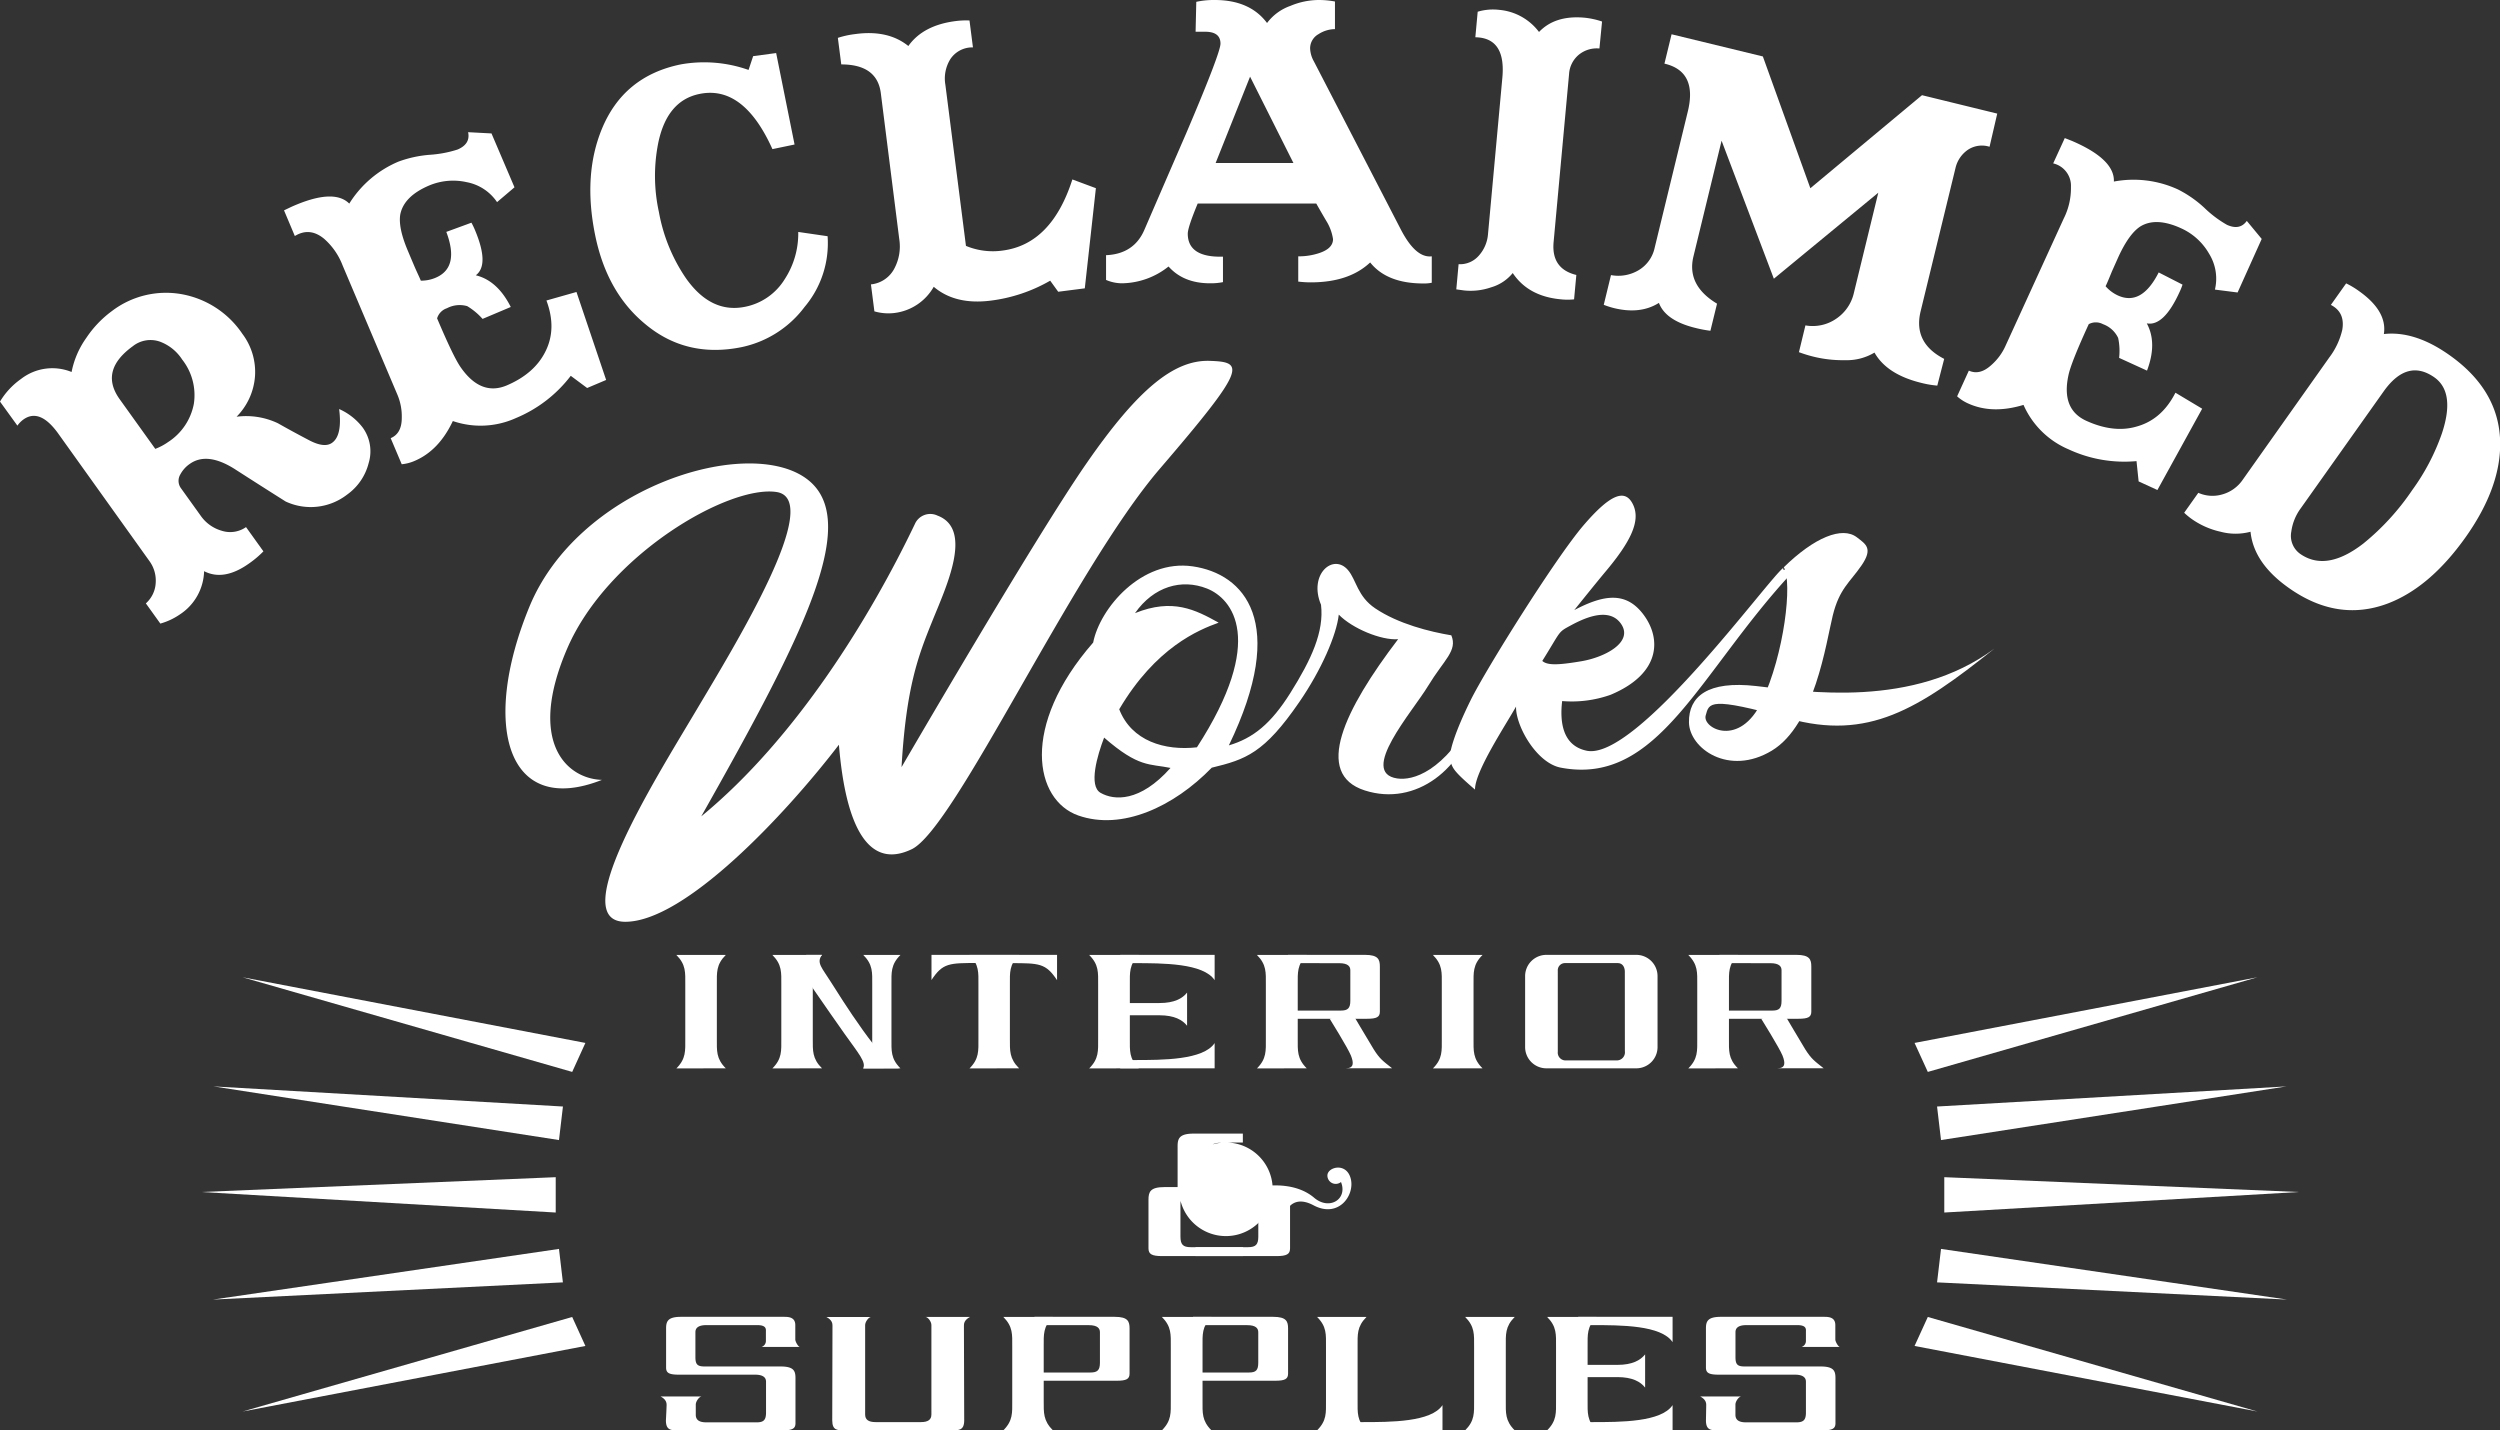 <svg xmlns="http://www.w3.org/2000/svg" viewBox="0 0 543.35 310.87"><rect x="0" y="0" width="543.35" height="310.87" fill="#333333" stroke="none"/><defs><style>.cls-1{fill:#fff;}</style></defs><g id="レイヤー_2" data-name="レイヤー 2"><g id="tote"><path class="cls-1" d="M282.39,152.58c4.82-7,8.1-14.6,8.58-19,2.91,3,9.25,5.64,12.9,5.34-11.69,15.33-18.42,29.28-7.26,32.87S318.25,167,320.84,155c-7.06,13-13.9,14.67-17.16,14.19-8.44-1.25,3.27-14.44,6.7-20.11s6.46-7.64,5.05-11c-4.6-.76-11.52-2.47-16.54-5.86-3.88-2.61-4.09-6.16-5.9-8.3-3.2-3.79-8.67.89-5.88,7.52.69,5.85-2.08,11.86-6.66,19.16-4.21,6.7-8.09,9.84-13.37,11.4,13-26.89,3.28-37.3-7.86-38.91s-20.18,9.13-21.63,16.56c-15.94,18.25-12.7,34.27-3.23,37.59s20.74-1.87,29-10.39C270.75,165.06,274.74,163.72,282.39,152.58Zm-43.2,19.73c-2.64-1.51-.7-8.15.78-12,7.56,6.59,9.84,5.64,14.43,6.59C247.76,174.38,242.11,174,239.19,172.31Zm20.95-9.89c-7,.79-14.21-1.36-16.89-8.27,7.94-13.44,17.21-17.23,21.61-18.82-5.07-2.82-10-5.37-18.18-2.07,4.06-5.8,10.13-7.53,15.64-5.35S275.26,139.05,260.14,162.42Z"/><path class="cls-1" d="M344.84,163.16c-5.37-1.13-5.83-6.49-5.32-10.79A25.24,25.24,0,0,0,350.06,151c10.89-4.57,11-12.13,7.24-17.28s-8.53-4.61-15.15-1.12c0,0,4.55-5.69,6.83-8.41,5.38-6.41,7.6-10.9,6-14.41s-4.66-2.78-10.79,4.36-21.23,31.3-24.54,38-5,11.76-4.43,13.32.59,2.06,5.36,6.15c-.06-3.89,6.59-13.91,8.92-18.05-.14,4.08,4.4,12.27,9.72,13.28,21.27,4.05,30-20.63,50.41-42.55,2.08-2.24-2.79.56-2-.91C384.4,125.69,355.67,165.45,344.84,163.16Zm-9.64-19.51c4.08-6.53,3.35-6.18,6-7.62s8.44-4.38,11.14-.41-3.54,7.23-8.63,8.09S336.33,144.64,335.2,143.65Z"/><path class="cls-1" d="M382.94,152.4c-4.82,10.22-13,5.9-12.23,3.11s.72-4.18,18,.64,28.15-1.92,44.77-15.2c-17.63,13.11-41.12,9.38-51.74,8.16S367,151.35,367.08,157s8.66,11.78,18,6.15,11.8-23.47,13.25-29.36,3.72-7.2,6.26-10.91.93-4.6-1-6.09c-3.18-2.47-9.26,0-15.9,6.5C389.62,126.62,387.78,142.16,382.94,152.4Z"/><path class="cls-1" d="M130.83,169.5c-7.67-.24-16.3-8.18-7.58-28.49s35-35.62,45.49-34.08-8.71,32.82-17.67,47.88S123,200.34,135.9,200.34s34.65-23.12,46.43-38.48c1.46,17.8,6.41,27.25,15.84,22.7s35-60.65,53.89-82.66,18.49-23.23,10.83-23.47-15.53,6-26.95,22.56-40,65.74-40,65.74c1-17.33,3.6-24.11,6.66-31.68s9-20.06,1.13-23a3.65,3.65,0,0,0-4.9,1.86c-9.51,19.88-25.67,46.48-46.42,63.52C175,137.41,188,112,174.5,103.51s-48.94,2.86-59.44,28.36S110,177.72,130.83,169.5Z"/><path class="cls-1" d="M78.81,92.9a8.78,8.78,0,0,1,1.31,7.76,12,12,0,0,1-4.67,6.83A12.9,12.9,0,0,1,62.09,109q-5.61-3.54-11.11-7.08-6-3.78-9.77-1.07a6.47,6.47,0,0,0-2,2.23,2.72,2.72,0,0,0,.05,2.93l4.36,6.08a8.38,8.38,0,0,0,4.59,3.27,6,6,0,0,0,5.26-.8l3.78,5.27a21.26,21.26,0,0,1-3,2.55q-5.55,4-9.89,1.76a11.59,11.59,0,0,1-5.25,9.39,14.37,14.37,0,0,1-4.26,2l-3.15-4.39a6.4,6.4,0,0,0,2.14-4.44,7.22,7.22,0,0,0-1.38-4.78L12.62,94.18q-4-5.54-7.54-3a5.69,5.69,0,0,0-1.3,1.33L0,87.28a16.19,16.19,0,0,1,4.56-4.91,11.09,11.09,0,0,1,11-1.52,19,19,0,0,1,3.19-7.4,23.12,23.12,0,0,1,5.54-5.82,19.4,19.4,0,0,1,15.21-3.69,20.21,20.21,0,0,1,13.18,8.62,13.73,13.73,0,0,1,2.74,9.24,13.93,13.93,0,0,1-4,8.77,16.11,16.11,0,0,1,9,1.43c2.29,1.3,4.55,2.52,6.78,3.69s3.91,1.34,5,.53q2.23-1.6,1.51-7.32A13.1,13.1,0,0,1,78.81,92.9ZM39.59,78.14a9.85,9.85,0,0,0-4.84-3.89,6.18,6.18,0,0,0-5.89,1Q21.56,80.54,26,86.75l7.75,10.81a12.86,12.86,0,0,0,2.81-1.5,12.67,12.67,0,0,0,5.57-8.29A12.51,12.51,0,0,0,39.59,78.14Z"/><path class="cls-1" d="M125.29,63.46l6.45,19.12-4.13,1.75-3.56-2.65a28.92,28.92,0,0,1-11.92,9.18,18.6,18.6,0,0,1-13.71.65Q95.36,98,90,100.22a9.1,9.1,0,0,1-2.69.68l-2.4-5.67q2.39-1,2.41-4.34a12.12,12.12,0,0,0-1-5.23L74.47,57.71a14.69,14.69,0,0,0-4-5.79q-3.14-2.62-6.39-.62l-2.35-5.58L63.23,45q9.26-4.17,12.68-.75a23.22,23.22,0,0,1,10.68-9.12,25.18,25.18,0,0,1,6.86-1.49,25.11,25.11,0,0,0,6-1.14c1.89-.81,2.65-2.06,2.29-3.77l5.08.27,5,11.71-3.79,3.22a10.25,10.25,0,0,0-6.61-4.34,13.43,13.43,0,0,0-8.18.74Q87.79,42.66,87,46.59c-.33,1.95.23,4.62,1.68,8,.28.67.72,1.72,1.33,3.15S91.14,60.2,91.46,61a7.93,7.93,0,0,0,3.25-.65Q99.92,58.12,97,50.4l5.46-2a15,15,0,0,1,.76,1.58q3.2,7.59.19,9.85,4.72,1.16,7.6,6.89l-6.13,2.59a14.32,14.32,0,0,0-3.33-2.77,5.92,5.92,0,0,0-4.41.45A3.32,3.32,0,0,0,95,69.19c2.36,5.57,4.06,9.12,5.13,10.64q4.38,6.3,10,3.94,6-2.56,8.38-7.31,2.55-5,.25-11.15Z"/><path class="cls-1" d="M179.87,51.34a21.46,21.46,0,0,1-5,15.37,23,23,0,0,1-13.76,8.75q-12.07,2.42-21-5.13Q131.83,63.44,129.33,51q-2.63-13,1.49-23,4.73-11.46,17.12-14a28.89,28.89,0,0,1,14.75,1.2l1-3,5-.67,4,19.88-4.81,1q-6.27-13.93-15.81-12-7.08,1.42-9,10.62a36.69,36.69,0,0,0,.14,15.07,37.16,37.16,0,0,0,5.85,14.34q5.44,7.74,12.87,6.24a13.11,13.11,0,0,0,8.62-6,18.15,18.15,0,0,0,2.94-10.27Z"/><path class="cls-1" d="M238.18,40.9l-2.41,21.77-5.78.74L228.25,61a34.33,34.33,0,0,1-12.86,4.33q-7.75,1-12.45-3a11.39,11.39,0,0,1-8.5,5.69,10.9,10.9,0,0,1-4.4-.35l-.75-5.86a6.47,6.47,0,0,0,5.15-3.57,10.23,10.23,0,0,0,1-6.31l-4-31.67Q190.65,14,182.84,14l-.74-5.77a19.44,19.44,0,0,1,3.83-.83Q193,6.44,197.42,10q3.2-4.52,10.29-5.42a17.64,17.64,0,0,1,3-.13l.75,5.85-.25,0a5.71,5.71,0,0,0-4.66,2.55,8,8,0,0,0-1.08,5.59l4.47,35a15.18,15.18,0,0,0,8.08,1Q228.58,53,233.07,39Z"/><path class="cls-1" d="M311.18,55.71v5.74a8,8,0,0,1-1.83.16q-7.91,0-11.56-4.57-4.57,4.32-12.89,4.33a22.15,22.15,0,0,1-2.74-.17V55.71a13.93,13.93,0,0,0,4.66-.74c1.94-.67,2.9-1.67,2.9-3a10.42,10.42,0,0,0-1.49-4c-.72-1.22-1.44-2.47-2.16-3.74H260.31q-2.16,5.2-2.16,6.55c0,3.46,2.54,5.15,7.65,5v5.54a13.51,13.51,0,0,1-2.83.25q-5.75,0-9-3.65a16.56,16.56,0,0,1-10,3.65,8.75,8.75,0,0,1-3.58-.73V55.46c4-.16,6.82-2,8.32-5.49q4.5-10.41,9.06-20.91,7.49-17.58,7.49-19.58,0-2.58-3.33-2.58h-2.08L260,.4a17.7,17.7,0,0,1,4-.4q7.65,0,11.38,5a10.82,10.82,0,0,1,5.07-3.72A16.07,16.07,0,0,1,286.65,0a18.66,18.66,0,0,1,3.49.33v6a6.69,6.69,0,0,0-3.57,1.09,3.54,3.54,0,0,0-1.83,3.09,6.21,6.21,0,0,0,.83,2.85l18.88,36.5Q307.69,56.13,311.18,55.71ZM281.11,35.42l-9.42-18.76-7.48,18.76Z"/><path class="cls-1" d="M347.62,10.54a6.17,6.17,0,0,0-4.51,1.38,5.93,5.93,0,0,0-2.09,4.2l-3.36,36.5q-.53,5.81,4.94,7.14l-.49,5.3a13.37,13.37,0,0,1-2.83,0q-7.12-.64-10.5-5.72a9.43,9.43,0,0,1-4.71,3.11,13.52,13.52,0,0,1-5.91.67l-1.65-.23.5-5.47a5.42,5.42,0,0,0,4.39-1.85,7.91,7.91,0,0,0,2-4.66l3.12-34q.81-8.7-5.87-8.81l.51-5.55a11.65,11.65,0,0,1,4.65-.41,12.15,12.15,0,0,1,8.68,4.81q3.52-3.69,9.92-3.1a17.06,17.06,0,0,1,3.78.83Z"/><path class="cls-1" d="M422.55,78l-1.5,5.81a21.57,21.57,0,0,1-3.46-.59q-7.5-1.83-10.19-6.59a11.69,11.69,0,0,1-6.4,1.65,26.45,26.45,0,0,1-6.76-.74c-1.07-.26-2.16-.59-3.26-1l1.41-5.82a9,9,0,0,0,6.68-1.44,9.22,9.22,0,0,0,3.87-5.69l5.29-21.71-22.7,18.7-11.36-30-6.11,25.13Q366.52,62,373.18,66l-1.44,5.89a26.82,26.82,0,0,1-3.19-.6q-6.54-1.59-8-5.46-4,2.52-9.69,1.15a17.93,17.93,0,0,1-2.3-.73l1.57-6.46a8.63,8.63,0,0,0,6-1.06,7.49,7.49,0,0,0,3.5-4.9l7.19-29.56q2.15-8.76-5.07-10.44l1.55-6.38,19.84,4.82,10.32,28.64,24.27-20.22,16.35,4-1.67,7.21a5.48,5.48,0,0,0-4.7.65A6.62,6.62,0,0,0,425,36.55l-7.57,31.1Q415.76,74.52,422.55,78Z"/><path class="cls-1" d="M478.62,88.83l-9.73,17.67-4.08-1.87-.46-4.41a28.8,28.8,0,0,1-14.81-2.58A18.67,18.67,0,0,1,439.79,88c-4.55,1.38-8.58,1.28-12.1-.34a9.09,9.09,0,0,1-2.33-1.52l2.55-5.59q2.35,1.08,4.84-1.17a12.17,12.17,0,0,0,3.16-4.29l12.62-27.59a14.67,14.67,0,0,0,1.57-6.86,5,5,0,0,0-3.86-5.13l2.52-5.5,1.55.61q9.33,4,9.12,8.84a23.12,23.12,0,0,1,13.94,1.72,24.89,24.89,0,0,1,5.74,4A24.19,24.19,0,0,0,484,48.86c1.87.85,3.3.57,4.32-.85l3.24,3.92-5.24,11.64-4.93-.63a10.25,10.25,0,0,0-1.27-7.8,13.28,13.28,0,0,0-6.07-5.52c-3.62-1.66-6.59-1.8-8.87-.4-1.65,1.07-3.25,3.3-4.79,6.67L459,59c-.57,1.39-1,2.46-1.37,3.21a8,8,0,0,0,2.66,2q5.16,2.36,8.88-5l5.18,2.65a13.23,13.23,0,0,1-.65,1.62q-3.42,7.5-7.12,6.8,2.32,4.27.05,10.27l-6.06-2.77a13.48,13.48,0,0,0-.21-4.33,5.84,5.84,0,0,0-3.31-3,3.26,3.26,0,0,0-3.08,0q-3.78,8.23-4.39,11c-1.11,5,.16,8.31,3.84,10q6,2.73,11,1.24,5.44-1.52,8.39-7.34Z"/><path class="cls-1" d="M535.86,116.78q-7.82,11-17.05,14.44-10.87,4-21.39-3.46c-5.08-3.59-7.83-7.65-8.29-12.19a12.62,12.62,0,0,1-6.5,0,17.42,17.42,0,0,1-6.18-2.7,14.57,14.57,0,0,1-1.74-1.43l3.07-4.33a7.59,7.59,0,0,0,5.27.33,8,8,0,0,0,4.37-3.15l18.83-26.6a15.89,15.89,0,0,0,2.82-6q.66-3.81-2.48-5.42l3.32-4.68a17.89,17.89,0,0,1,2.79,1.67q6.18,4.37,5.41,9.34,6.74-.75,14.27,4.59,10.67,7.55,11,18.64Q543.67,105.75,535.86,116.78Zm-11.59-10.26a47.35,47.35,0,0,0,6.43-12.25q3-8.94-1.58-12.23-5.94-4.2-11.08,3.06l-18,25.38a11,11,0,0,0-2.05,5.07,4.81,4.81,0,0,0,1.92,4.82q5.71,4,13.78-2.27A53.46,53.46,0,0,0,524.27,106.52Z"/><polygon class="cls-1" points="416.11 292.53 490.63 306.78 418.99 286.23 416.11 292.53"/><polygon class="cls-1" points="421 278.71 497.07 282.45 421.86 271.44 421 278.71"/><polygon class="cls-1" points="422.57 263.53 499.63 259.07 422.57 255.85 422.57 263.53"/><polygon class="cls-1" points="416.11 226.67 490.63 212.4 418.99 232.97 416.11 226.67"/><polygon class="cls-1" points="421 240.49 496.95 236.12 421.86 247.78 421 240.49"/><polygon class="cls-1" points="127.23 292.53 52.71 306.78 124.36 286.23 127.23 292.53"/><polygon class="cls-1" points="122.34 278.71 46.28 282.45 121.49 271.44 122.34 278.71"/><polygon class="cls-1" points="120.78 263.53 43.72 259.07 120.78 255.85 120.78 263.53"/><polygon class="cls-1" points="127.23 226.67 52.71 212.4 124.36 232.97 127.23 226.67"/><polygon class="cls-1" points="122.35 240.49 46.4 236.12 121.49 247.78 122.35 240.49"/><path class="cls-1" d="M266.86,248.32h3.26v-1.94h-10.7c-3.1,0-3.48,1.06-3.48,2.75v9.16c0,1.26.71,1.68,3,1.68h6.75V258h-.63c-1.65,0-2.22-.41-2.22-2.15V250c0-.84.52-1.64,2.6-1.64A10.17,10.17,0,1,0,266.86,248.32Z"/><path class="cls-1" d="M263,259.94h2.19V258h-12.1c-3.11,0-3.48,1.06-3.48,2.75v10.56c0,1.26.71,1.69,3,1.69h17.57v-1.94H258.78c-1.65,0-2.22-.56-2.22-2.3V261.6c0-.85.52-1.65,2.59-1.65Z"/><path class="cls-1" d="M273.48,261.6v7.16c0,1.74-.56,2.3-2.21,2.3H259.83V273h17.55c2.31,0,3-.43,3-1.69V260.75c0-1.69-.38-2.75-3.48-2.75h-3.44Z"/><path class="cls-1" d="M273.48,258s7.37-1.73,12.14,2.32c3.33,2.83,7.34.27,5.83-3.42a1.81,1.81,0,0,1-2.95-1.51c.14-1.79,4.18-2.81,5.08.82s-2.7,8.62-8.1,5.75-6.51,2.75-6.51,2.75Z"/><path class="cls-1" d="M157.74,232.19c-2.11-2.11-1.94-3.82-1.94-6.45V214c0-2.63-.17-4.33,1.94-6.45H147c2.11,2.12,1.94,3.82,1.94,6.45v11.76c0,2.63.17,4.34-1.94,6.45Z"/><path class="cls-1" d="M322.21,232.19c-2.12-2.11-1.95-3.82-1.95-6.45V214c0-2.63-.17-4.33,1.95-6.45H311.43c2.11,2.12,1.93,3.82,1.93,6.45v11.76c0,2.63.18,4.34-1.93,6.45Z"/><path class="cls-1" d="M178.65,232.19c-2.12-2.11-2-3.82-2-6.45V214c0-2.63-.17-4.33,2-6.45H167.87c2.11,2.12,1.94,3.82,1.94,6.45v11.76c0,2.63.17,4.34-1.94,6.45Z"/><path class="cls-1" d="M195.7,232.19c-2.12-2.11-1.95-3.82-1.95-6.45V214c0-2.63-.17-4.33,1.95-6.45h-8.07c2.11,2.12,1.94,3.82,1.94,6.45v11.76c0,2.63.17,4.34-1.94,6.45Z"/><path class="cls-1" d="M178.65,207.53c-1.29,1.74,0,2.79,2,6,1.77,2.79,11.62,18.68,15,18.68h-8.07c.75-1.3-1-3.27-4-7.49-3.43-4.83-10.41-15-10.41-15l2.06-2.19Z"/><path class="cls-1" d="M247.5,232.19c-2.11-2.11-1.94-3.82-1.94-6.45V214c0-2.63-.17-4.33,1.94-6.45H236.72c2.12,2.12,1.95,3.82,1.95,6.45v11.76c0,2.63.17,4.34-1.95,6.45Z"/><path class="cls-1" d="M243.47,209.33h3c6.26,0,15.07,0,17.52,3.7v-5.5H243.47"/><path class="cls-1" d="M284,232.19c-2.11-2.11-1.95-3.82-1.95-6.45V214c0-2.63-.16-4.33,1.95-6.45H273.18c2.11,2.12,1.94,3.82,1.94,6.45v11.76c0,2.63.17,4.34-1.94,6.45Z"/><path class="cls-1" d="M282.94,209.33h-3v-1.8h16.73c2.88,0,3.23,1,3.23,2.55v9.79c0,1.16-.66,1.55-2.79,1.55H280.82v-1.78h10.6c1.53,0,2.06-.53,2.06-2.14v-6.63c0-.79-.48-1.53-2.4-1.53Z"/><path class="cls-1" d="M243.47,230.39h3c6.26,0,15.07,0,17.52-3.69v5.49H243.47"/><path class="cls-1" d="M252,218h-6.88v2.66H252c3.22,0,5,1,6,2.28v-7.21C257,217,255.25,218,252,218Z"/><path class="cls-1" d="M221.49,232.19c-2.12-2.11-2-3.82-2-6.45V214c0-2.63-.17-4.33,2-6.45H210.71c2.11,2.12,1.94,3.82,1.94,6.45v11.76c0,2.63.17,4.34-1.94,6.45Z"/><path class="cls-1" d="M219.63,209.33c6.26,0,7.66,0,10.11,3.7v-5.5H202.45V213c2.45-3.73,3.86-3.7,10.11-3.7Z"/><path class="cls-1" d="M289,221.42s3.94,6.33,4.61,8,.6,2.75-1.06,2.75h10c-2-1.59-2.66-2-4-4.13-1.23-2-4.87-8.19-4.87-8.19Z"/><path class="cls-1" d="M377.71,232.19c-2.11-2.11-1.94-3.82-1.94-6.45V214c0-2.63-.17-4.33,1.94-6.45H366.93c2.12,2.12,1.95,3.82,1.95,6.45v11.76c0,2.63.17,4.34-1.95,6.45Z"/><path class="cls-1" d="M376.7,209.33h-3v-1.8h16.74c2.87,0,3.23,1,3.23,2.55v9.79c0,1.16-.67,1.55-2.8,1.55H374.59v-1.78H385.2c1.52,0,2-.53,2-2.14v-6.63c0-.79-.48-1.53-2.41-1.53Z"/><path class="cls-1" d="M382.79,221.42s3.95,6.33,4.62,8,.6,2.75-1.07,2.75h10c-2-1.59-2.65-2-4-4.13-1.23-2-4.86-8.19-4.86-8.19Z"/><path class="cls-1" d="M355.63,207.53H336.09a4.62,4.62,0,0,0-4.62,4.63v15.41a4.62,4.62,0,0,0,4.62,4.62h19.54a4.62,4.62,0,0,0,4.62-4.62V212.16A4.62,4.62,0,0,0,355.63,207.53Zm-2.48,20.94a1.76,1.76,0,0,1-1.76,2h-11a1.7,1.7,0,0,1-1.82-1.87V211a1.56,1.56,0,0,1,1.6-1.68h11.41c1.16,0,1.56,1,1.56,1.88Z"/><path class="cls-1" d="M329.21,310.87c-2.11-2.11-1.94-3.81-1.94-6.44V292.67c0-2.64-.17-4.33,1.94-6.45H318.43c2.11,2.12,1.95,3.81,1.95,6.45v11.76c0,2.63.16,4.33-1.95,6.44Z"/><path class="cls-1" d="M228.84,310.87c-2.11-2.11-2-3.81-2-6.44V292.67c0-2.64-.16-4.33,2-6.45H218.06c2.11,2.12,1.94,3.81,1.94,6.45v11.76c0,2.63.17,4.33-1.94,6.44Z"/><path class="cls-1" d="M227.83,288h-3v-1.8h17.45c2.88,0,3.22,1,3.22,2.54v9.79c0,1.17-.65,1.56-2.79,1.56h-17v-1.79H237c1.53,0,2.06-.52,2.06-2.14v-6.62c0-.8-.49-1.53-2.41-1.53Z"/><path class="cls-1" d="M263.3,310.87c-2.11-2.11-1.94-3.81-1.94-6.44V292.67c0-2.64-.17-4.33,1.94-6.45H252.52c2.11,2.12,1.94,3.81,1.94,6.45v11.76c0,2.63.17,4.33-1.94,6.44Z"/><path class="cls-1" d="M262.29,288h-3v-1.8h17.44c2.87,0,3.22,1,3.22,2.54v9.79c0,1.17-.65,1.56-2.79,1.56h-17v-1.79h11.31c1.52,0,2-.52,2-2.14v-6.62c0-.8-.48-1.53-2.4-1.53Z"/><path class="cls-1" d="M297,310.87c-2.11-2.11-1.94-3.81-1.94-6.44V292.67c0-2.64-.17-4.33,1.94-6.45H286.25c2.12,2.12,1.94,3.81,1.94,6.45v11.76c0,2.63.18,4.33-1.94,6.44Z"/><path class="cls-1" d="M293,309.08h3c6.26,0,15.06,0,17.51-3.69v5.48H293"/><path class="cls-1" d="M347,310.87c-2.11-2.11-1.95-3.81-1.95-6.44V292.67c0-2.64-.16-4.33,1.95-6.45H336.25c2.11,2.12,1.94,3.81,1.94,6.45v11.76c0,2.63.17,4.33-1.94,6.44Z"/><path class="cls-1" d="M343,288h3c6.25,0,15.06,0,17.52,3.7v-5.5H343"/><path class="cls-1" d="M343,309.08h3c6.25,0,15.06,0,17.52-3.69v5.48H343"/><path class="cls-1" d="M351.55,296.64h-6.88v2.66h6.88c3.23,0,5,1,6,2.28v-7.22C356.53,295.64,354.78,296.64,351.55,296.64Z"/><path class="cls-1" d="M144.73,308.7c0,2.27,1.21,2.17,3,2.17h22.36c2.14,0,2.8-.39,2.8-1.55v-9.79c0-1.57-.35-2.54-3.23-2.54H153.2c-1.53,0-2.06-.35-2.06-2v-5.46c0-.8.49-1.53,2.4-1.53s1.3,0,1.3,0h9.74c2.07,0,1.88.94,1.88,1.44v2a1.36,1.36,0,0,1-.94,1.3h8.33c-.35,0-1-1.14-1-1.61V288c0-1.68-1.37-1.8-2.38-1.8H148c-2.88,0-3.23,1-3.23,2.54v8.49c0,1.17.65,1.54,2.79,1.54h16.53c1.92,0,2.4.74,2.4,1.52V307c0,1.61-.52,2.13-2,2.13h-11c-1.55,0-2.27-.54-2.27-1.65v-2.21c0-.72.78-1.77,1.33-1.77h-9c1.27.66,1.33,1.44,1.33,1.88S144.73,308.7,144.73,308.7Z"/><path class="cls-1" d="M370.77,308.7c0,2.27,1.21,2.17,3,2.17h22.36c2.13,0,2.79-.39,2.79-1.55v-9.79c0-1.57-.35-2.54-3.23-2.54H379.24c-1.53,0-2.05-.35-2.05-2v-5.46c0-.8.48-1.53,2.4-1.53s1.3,0,1.3,0h9.73c2.08,0,1.88.94,1.88,1.44v2a1.35,1.35,0,0,1-.94,1.3h8.33c-.35,0-1-1.14-1-1.61V288c0-1.68-1.36-1.8-2.38-1.8H374c-2.88,0-3.23,1-3.23,2.54v8.49c0,1.17.66,1.54,2.79,1.54h16.53c1.92,0,2.41.74,2.41,1.52V307c0,1.61-.53,2.13-2.05,2.13h-11c-1.55,0-2.27-.54-2.27-1.65v-2.21c0-.72.76-1.77,1.32-1.77h-9c1.27.66,1.33,1.44,1.33,1.88S370.77,308.7,370.77,308.7Z"/><path class="cls-1" d="M206.56,310.87c1.76,0,3,.1,3-2.17,0,0-.06-20.15-.06-20.59s.06-1.22,1.33-1.89h-9.73c.56,0,1.33,1,1.33,1.77v19.44c0,1.11-.72,1.65-2.26,1.65h-9.88c-1.55,0-2.26-.54-2.26-1.65V288c0-.72.77-1.77,1.32-1.77H179.6c1.28.67,1.33,1.45,1.33,1.89s-.05,20.59-.05,20.59c0,2.27,1.21,2.17,3,2.17Z"/></g></g></svg>